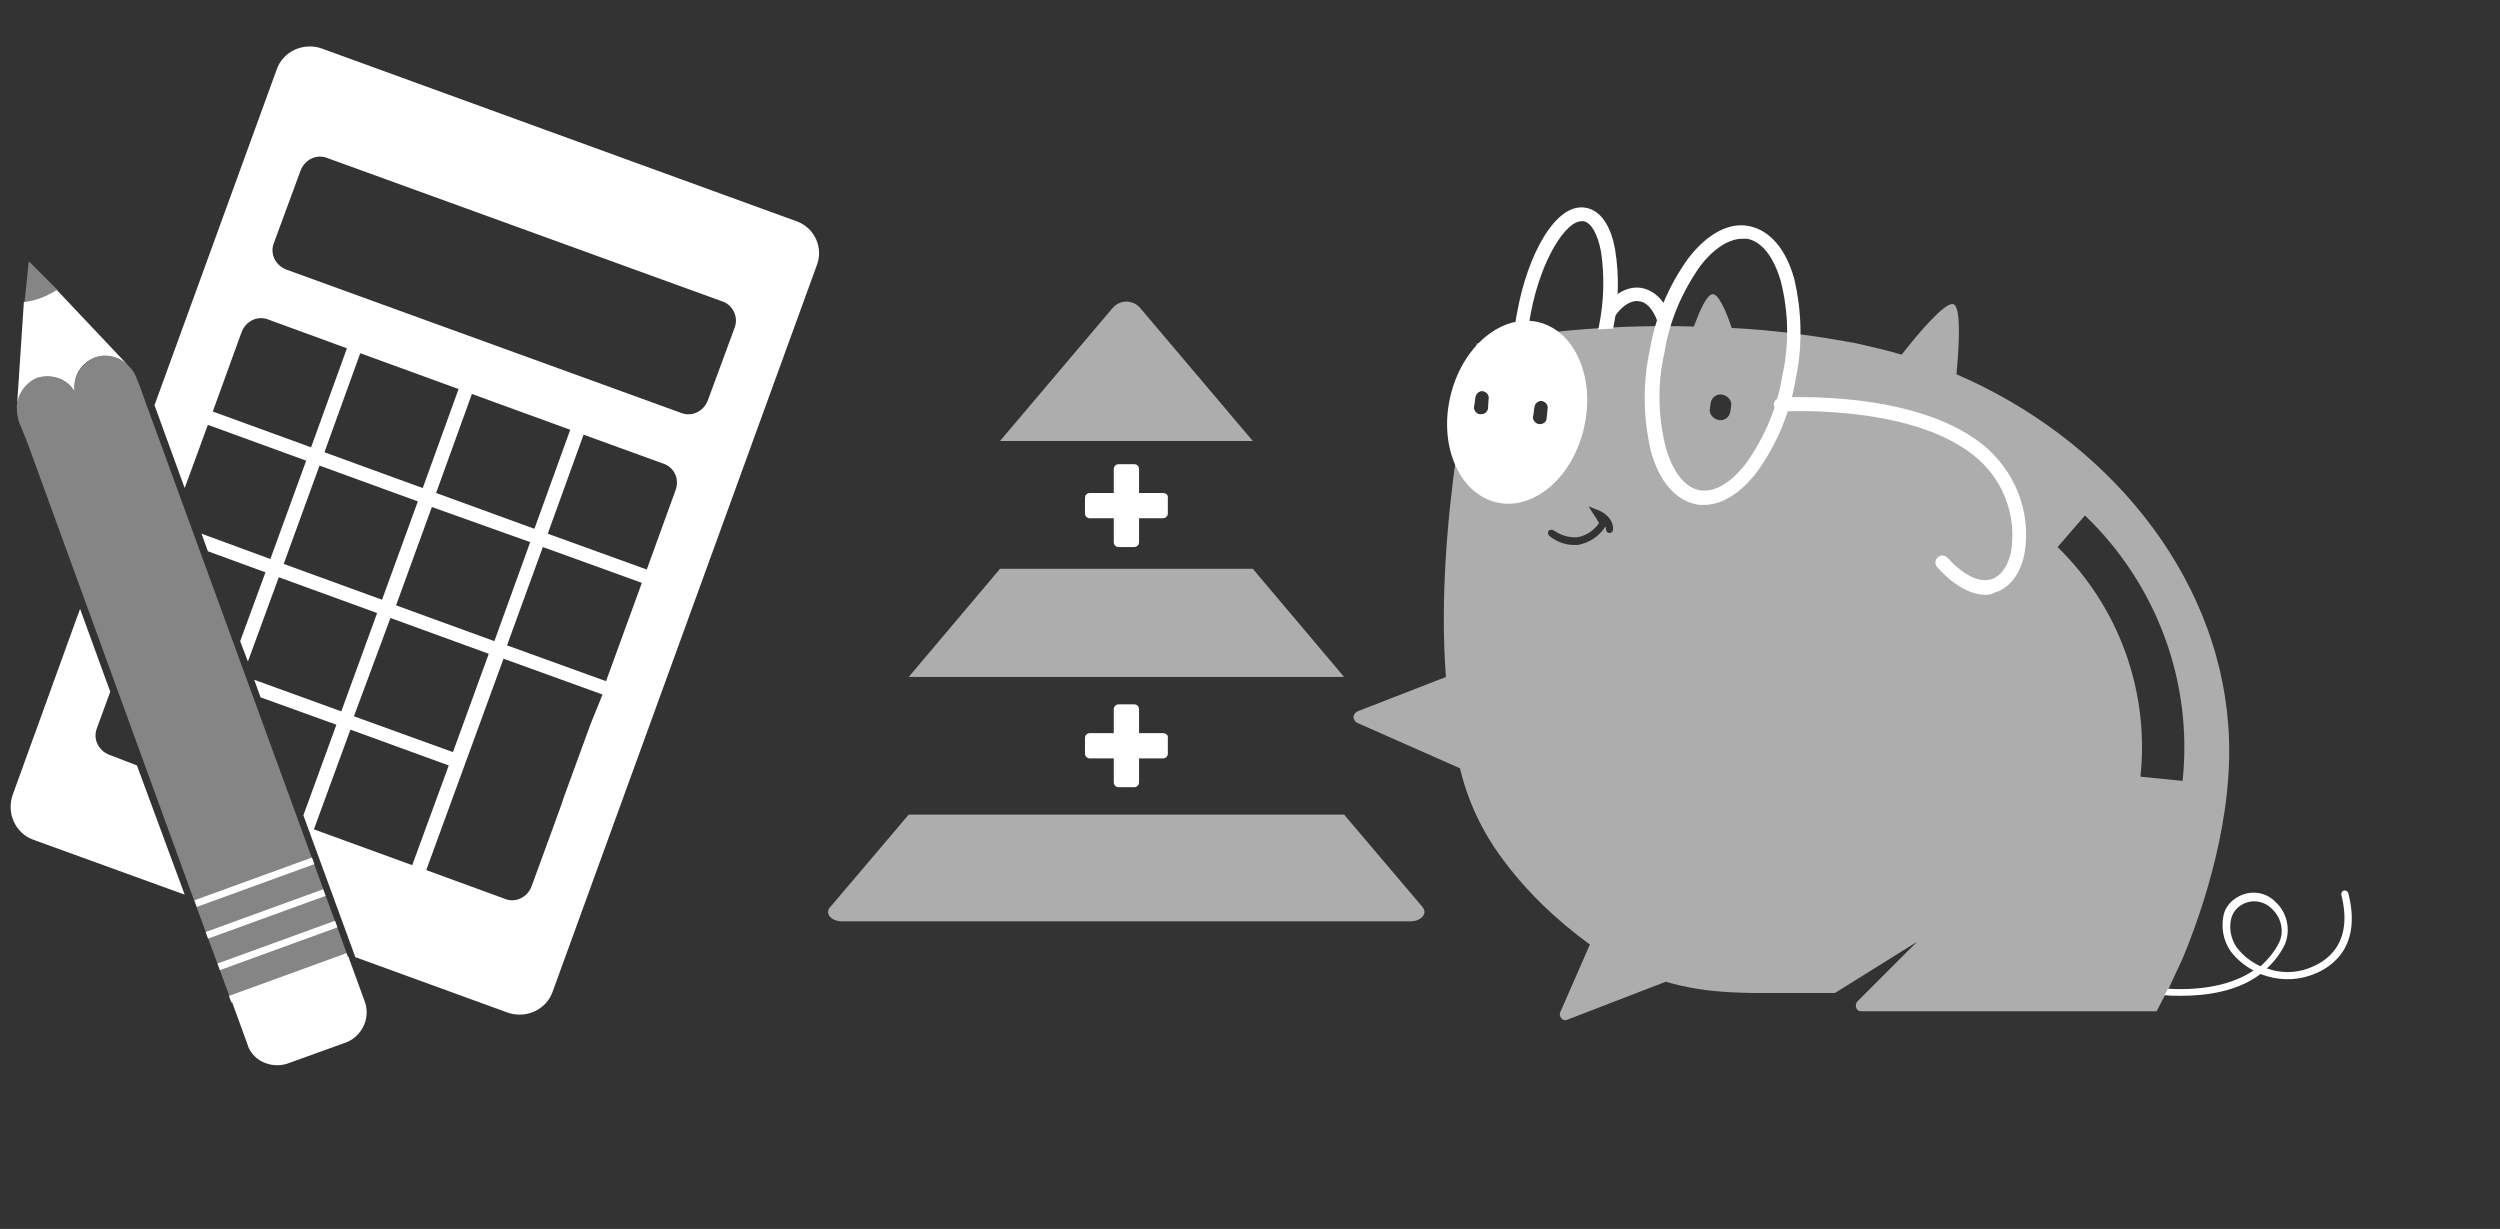 <?xml version="1.0" encoding="utf-8"?>
<!-- Generator: Adobe Illustrator 20.0.0, SVG Export Plug-In . SVG Version: 6.00 Build 0)  -->
<svg version="1.1" id="Lager_1" xmlns="http://www.w3.org/2000/svg" xmlns:xlink="http://www.w3.org/1999/xlink" x="0px" y="0px"
	 viewBox="0 0 356 175" style="enable-background:new 0 0 356 175;" xml:space="preserve">
<rect x="0" y="0" width="356" height="175" fill="#333333" stroke="none"/>
<style type="text/css">
	.st0{fill:none;}
	.st1{fill:#FFFFFF;}
	.st2{opacity:0.6;fill:#FFFFFF;enable-background:new    ;}
	.st3{opacity:0.4;fill:#FFFFFF;enable-background:new    ;}
</style>
<title>raknaut</title>
<g id="rakna_ut">
	
		<rect x="46.9" y="105.6" transform="matrix(0.342 -0.94 0.94 0.342 -70.88 125.925)" class="st0" width="15.2" height="15.9"/>
	<path class="st1" d="M217.5,47.8c0.1-1.1,0.3-2.2,0.5-3.3c1.5-7.7,5-13,7.2-13c0.1,0,0.2,0,0.3,0c1.1,0.2,2,1.8,2.5,4.4
		c0.5,3.5,0.4,7-0.3,10.5c0,0.2-0.1,0.3-0.1,0.5c0.7,0,1.4-0.1,2.1-0.1c0.8-3.7,0.9-7.5,0.3-11.2c-0.6-3.5-2.1-5.6-4.1-6
		c-4.4-0.9-8.4,6.9-9.8,14.6c-0.3,1.3-0.4,2.6-0.5,4C216.1,48,216.8,47.9,217.5,47.8z"/>
	<path class="st2" d="M162.4,43.9c-0.9-1.1-2.6-1.3-3.7-0.3c-0.1,0.1-0.2,0.2-0.3,0.3l-16,18.9h36L162.4,43.9z"/>
	<path class="st2" d="M202.6,129.2L191.4,116h-62l-11.2,13.2c-0.8,0.9,0.2,2,1.7,2h80.9C202.4,131.2,203.3,130.1,202.6,129.2z"/>
	<polygon class="st2" points="178.4,81 142.4,81 129.4,96.4 191.4,96.4 	"/>
	<path class="st1" d="M165.6,104.4h-3.4V101c0-0.4-0.3-0.7-0.7-0.7h-2.2c-0.4,0-0.7,0.3-0.7,0.7v3.4h-3.4c-0.4,0-0.7,0.3-0.7,0.7
		v2.2c0,0.4,0.3,0.7,0.7,0.7h3.4v3.4c0,0.4,0.3,0.7,0.7,0.7h2.2c0.4,0,0.7-0.3,0.7-0.7V108h3.4c0.4,0,0.7-0.3,0.7-0.7v-2.2
		C166.4,104.7,166,104.4,165.6,104.4z"/>
	<path class="st1" d="M165.6,70.2h-3.4v-3.4c0-0.4-0.3-0.7-0.7-0.7h-2.2c-0.4,0-0.7,0.3-0.7,0.7v3.4h-3.4c-0.4,0-0.7,0.3-0.7,0.7
		v2.2c0,0.4,0.3,0.7,0.7,0.7h3.4v3.4c0,0.4,0.3,0.7,0.7,0.7h2.2c0.4,0,0.7-0.3,0.7-0.7v-3.4h3.4c0.4,0,0.7-0.3,0.7-0.7v-2.2
		C166.4,70.5,166,70.2,165.6,70.2z"/>
	<path class="st1" d="M236.9,46.4c-0.4,0-0.8-0.3-0.9-0.7c-0.6-1.6-1.5-2.7-2.6-2.8c-1.1-0.2-2.4,0.6-3.5,2.2
		c-0.3,0.4-1,0.5-1.4,0.2c-0.4-0.3-0.5-0.9-0.2-1.3c1.5-2.2,3.5-3.3,5.4-3c1.8,0.3,3.3,1.7,4.2,4.1c0.2,0.5-0.1,1.1-0.6,1.3
		C237.2,46.4,237.1,46.4,236.9,46.4L236.9,46.4z"/>
	<path class="st1" d="M242.6,71.9c-0.4,0-0.8,0-1.1-0.1c-2.9-0.6-5.2-3.2-6.4-7.5c-1.1-4.7-1.2-9.6-0.2-14.3
		c0.8-4.8,2.7-9.3,5.5-13.2c2.7-3.5,5.8-5.2,8.7-4.6s5.2,3.2,6.4,7.5c1.1,4.7,1.2,9.6,0.2,14.3l0,0c-0.8,4.8-2.7,9.3-5.5,13.2
		C247.8,70.3,245.2,71.9,242.6,71.9z M248.1,34c-1.9,0-4.1,1.4-6,3.9c-2.6,3.7-4.4,7.9-5.1,12.4c-1,4.4-0.9,9,0.2,13.4
		c1,3.5,2.7,5.7,4.8,6.1s4.5-1,6.7-3.9c2.6-3.7,4.4-7.9,5.1-12.4c1-4.4,0.9-9-0.2-13.4c-1-3.5-2.7-5.7-4.8-6.1
		C248.5,34,248.3,34,248.1,34z"/>
	<path class="st1" d="M282.8,84.7c-1.7,0-4.1-0.8-6.9-3.9c-0.4-0.4-0.4-1,0-1.4c0.4-0.4,1-0.4,1.4,0c0,0,0,0,0,0
		c2.3,2.5,4.5,3.6,6.2,3.1c1.4-0.4,2.5-1.9,2.9-4.1c0.8-5.2-1.3-10.4-5.4-13.6c-9.2-7.3-27.1-6.2-27.3-6.2c-0.6,0-1-0.4-1.1-0.9
		s0.4-1,0.9-1.1c0.8,0,18.9-1.1,28.7,6.6c4.7,3.7,7.1,9.7,6.1,15.6c-0.6,3-2.2,5-4.3,5.6C283.7,84.6,283.2,84.7,282.8,84.7z"/>
	<path class="st1" d="M225.2,52c-2.2-6.2-8.1-8.2-13.2-4.4c-5,3.7-7.3,11.7-5.1,17.8s8,8.2,13.1,4.5C225,66.3,227.4,58.2,225.2,52z
		 M211.9,58.2c-0.1,0.5-0.5,0.8-1,0.8c-0.1,0-0.1,0-0.2,0c-0.5-0.1-0.9-0.6-0.8-1.1l0.2-1.4c0.1-0.5,0.6-0.9,1.1-0.8
		s0.9,0.6,0.8,1.1L211.9,58.2z M220.3,59.6c-0.1,0.5-0.5,0.8-1,0.8c-0.1,0-0.1,0-0.2,0c-0.5-0.1-0.9-0.6-0.8-1.1l0.2-1.4
		c0.1-0.5,0.6-0.9,1.1-0.8s0.9,0.6,0.8,1.1L220.3,59.6z"/>
	<path class="st0" d="M245.3,56.2c-0.8-0.1-1.6,0.4-1.7,1.2l-0.1,0.7c-0.1,0.8,0.4,1.6,1.2,1.7s1.6-0.4,1.7-1.2l0,0l0.1-0.7
		C246.7,57.1,246.1,56.3,245.3,56.2C245.3,56.2,245.3,56.2,245.3,56.2z"/>
	<path class="st0" d="M227.7,72.8l-1.5-0.6l0.9,1.4c0.2,0.3,0.5,0.7,0.6,1c-0.7,1.1-1.8,1.8-3.1,2c-1.2,0.1-2.4-0.2-3.4-1
		c-0.2-0.2-0.5-0.1-0.7,0.1c-0.2,0.2-0.1,0.5,0.1,0.7c1,0.8,2.2,1.2,3.5,1.3c0.2,0,0.4,0,0.6,0c1.6-0.3,3-1.2,3.9-2.6
		c0,0.1,0.1,0.3,0.1,0.4c0,0.3,0.2,0.5,0.5,0.5c0.3,0,0.5-0.2,0.5-0.4c0,0,0,0,0-0.1C229.8,73.6,227.8,72.8,227.7,72.8z"/>
	<path class="st0" d="M219.7,57c-0.5-0.1-1.1,0.3-1.1,0.8c0,0,0,0,0,0l-0.2,1.4c-0.1,0.5,0.3,1.1,0.8,1.1c0.1,0,0.1,0,0.2,0
		c0.5,0,0.9-0.4,1-0.8l0.2-1.4C220.6,57.6,220.2,57.1,219.7,57z"/>
	<path class="st0" d="M211.3,55.7c-0.5-0.1-1.1,0.3-1.1,0.8c0,0,0,0,0,0l-0.2,1.4c-0.1,0.5,0.3,1.1,0.8,1.1c0.1,0,0.1,0,0.2,0
		c0.5,0,0.9-0.4,1-0.8l0.2-1.4C212.2,56.3,211.8,55.7,211.3,55.7z"/>
	<path class="st0" d="M304.8,110.5l6,0.6c1.5-14.1-3.6-28-13.9-37.8l-3.9,4.5C301.7,86.4,306.1,98.4,304.8,110.5z"/>
	<path class="st0" d="M323.5,129.3c-1.1-1.2-2.8-1.4-4.2-0.6c-0.8,0.4-1.4,1.2-1.6,2.1c-0.3,1.4,0,2.9,0.8,4c0.9,1.2,2,2.1,3.4,2.7
		c1.2-1,2.1-2.2,2.8-3.5C325.3,132.4,324.8,130.5,323.5,129.3z"/>
	<path class="st2" d="M308.8,140.8l2-4.3c2.9-7,7.5-20.4,6.5-33.3c-1.6-21.6-17.3-40.7-38.7-49.9c0.4-4.2,0.7-9.8-0.5-10
		s-4.8,4-7.3,7.2c-2.1-0.6-4.2-1.1-6.4-1.6c-5.9-1.1-11.8-1.9-17.8-2.2c-0.9-2.7-2-5-2.8-4.8c-0.8,0.2-1.7,2.2-2.6,4.6
		c-10.4-0.3-20.7,0.5-30.9,2.4c0,0-6.1,25.2-4.4,47.5l-12.6,4.9c-0.4,0.2-0.7,0.7-0.5,1.1c0.1,0.2,0.2,0.4,0.4,0.5l14.7,6.5
		c1.1,4.6,3.1,8.9,5.9,12.7c3.5,4.8,7.8,8.9,12.6,12.4l-4.2,9.6c-0.2,0.4,0,0.9,0.4,1.1c0.2,0.1,0.4,0.1,0.6,0l14-5.4
		c6.2,1.8,11.8,1.6,16.6,1.6c1.4,0,7.5,0,7.5,0l11.7-7.3l-8.5,8.5c-0.3,0.3-0.3,0.9,0,1.2c0.2,0.2,0.4,0.2,0.6,0.2l14.3,0h27.7
		l1.2-2.3L308.8,140.8z M211.9,58.2c-0.1,0.5-0.5,0.8-1,0.8c-0.1,0-0.1,0-0.2,0c-0.5-0.1-0.9-0.6-0.8-1.1l0.2-1.4
		c0.1-0.5,0.6-0.9,1.1-0.8s0.9,0.6,0.8,1.1L211.9,58.2z M219.3,60.4c-0.1,0-0.1,0-0.2,0c-0.5-0.1-0.9-0.6-0.8-1.1l0.2-1.4
		c0.1-0.5,0.6-0.9,1.1-0.8s0.9,0.6,0.8,1.1l-0.2,1.4C220.2,60.1,219.8,60.4,219.3,60.4L219.3,60.4z M229.2,75.9
		c-0.3,0-0.5-0.2-0.5-0.5c0-0.1,0-0.3-0.1-0.4c-0.9,1.4-2.3,2.3-3.9,2.6c-0.2,0-0.4,0-0.6,0c-1.3,0-2.5-0.5-3.5-1.3
		c-0.2-0.2-0.2-0.5-0.1-0.7c0.2-0.2,0.5-0.2,0.7-0.1c1,0.7,2.2,1.1,3.4,1c1.3-0.2,2.4-1,3.1-2c-0.2-0.3-0.4-0.8-0.6-1l-0.9-1.4
		l1.5,0.6c0.1,0,2.1,0.9,2,2.7C229.7,75.7,229.5,75.9,229.2,75.9C229.2,75.9,229.2,75.9,229.2,75.9L229.2,75.9z M246.5,57.9
		l-0.1,0.7c-0.1,0.8-0.9,1.4-1.7,1.2s-1.4-0.9-1.2-1.7l0.1-0.7c0.1-0.8,0.9-1.4,1.7-1.2S246.7,57.1,246.5,57.9L246.5,57.9z
		 M293,77.9l3.9-4.5c10.2,9.8,15.4,23.7,13.9,37.8l-6-0.6C306.1,98.4,301.7,86.4,293,77.9z"/>
	<path class="st1" d="M334.4,127.2c-0.1-0.3-0.3-0.4-0.6-0.4c-0.3,0.1-0.4,0.3-0.4,0.6c1.8,7.1-2.2,9.6-4.7,10.5
		c-1.9,0.7-4,0.7-5.9,0c1.1-1,2-2.2,2.6-3.5c0.8-2,0.3-4.4-1.3-5.9c-1.4-1.5-3.6-1.8-5.4-0.8c-1.1,0.6-1.9,1.6-2.1,2.8
		c-0.3,1.7,0,3.4,1,4.9c0.9,1.2,2,2.1,3.3,2.8c-3.7,2.5-8.7,2.8-12.2,2.6l-0.3,0.6l-0.2,0.3c0.7,0.1,1.5,0.1,2.4,0.1
		c3.6,0,8-0.6,11.3-3.1c2.3,0.9,4.8,1,7.1,0.2C331.4,138.1,336.5,135.4,334.4,127.2z M321.9,137.6c-1.3-0.6-2.5-1.5-3.4-2.7
		c-0.8-1.2-1.1-2.6-0.8-4c0.2-0.9,0.8-1.7,1.6-2.1c1.4-0.8,3.1-0.5,4.2,0.6c1.3,1.2,1.8,3.1,1.1,4.7
		C324,135.4,323,136.6,321.9,137.6z"/>
	<path class="st1" d="M8.1,41.3c-0.7,0.4-1.4,0.8-2.2,1.1c-0.8,0.3-1.6,0.5-2.5,0.6l-1,15.1l0,0c0-1.9,1.2-3.6,2.9-4.3
		c2-0.6,4.2,0.1,5.3,1.9c-0.2-2.1,0.9-4,2.9-4.8c1.7-0.6,3.7-0.1,4.9,1.3l0,0L8.1,41.3z"/>
	<path class="st3" d="M3.5,43c0.8-0.1,1.7-0.3,2.5-0.6c0.8-0.3,1.5-0.6,2.2-1.1l-4.1-4.1L3.5,43z"/>
	<path class="st3" d="M20.7,57.2l-0.9-2.5l-0.3-0.7c-0.2-0.7-0.6-1.3-1.1-1.8c-1.2-1.4-3.1-1.9-4.9-1.3c-1.9,0.8-3.1,2.8-2.9,4.8
		c-1.1-1.7-3.3-2.5-5.3-1.9c-1.8,0.7-2.9,2.4-2.9,4.3c0,0.7,0.1,1.3,0.3,2l0.3,0.7L4,63.3l2.4,6.6l21.2,58.2l5.2,14.1l16.7-6.1
		L20.7,57.2z"/>
	
		<rect x="27.3" y="125.1" transform="matrix(0.94 -0.342 0.342 0.94 -40.756 19.943)" class="st1" width="17.8" height="1"/>
	<rect x="28.9" y="129.6" transform="matrix(0.94 -0.342 0.342 0.94 -42.204 20.779)" class="st1" width="17.8" height="1"/>
	
		<rect x="30.6" y="134.1" transform="matrix(0.94 -0.342 0.342 0.94 -43.652 21.615)" class="st1" width="17.8" height="1"/>
	
		<rect x="32.2" y="138.7" transform="matrix(0.94 -0.342 0.342 0.94 -45.1 22.451)" class="st1" width="17.8" height="1"/>
	<path class="st1" d="M40.8,151.5l8.6-3.1c2.3-1,3.4-3.6,2.5-5.9l-2.3-6.3l-16.7,6.1l2.3,6.3C35.8,150.9,38.4,152.2,40.8,151.5z"/>
	
		<rect x="46.8" y="106.1" transform="matrix(0.342 -0.94 0.94 0.342 -70.982 125.759)" class="st0" width="15.1" height="15"/>
	<path class="st1" d="M15.6,107.5c-1.6-0.6-2.4-2.3-1.8-3.8l1.9-5.2l-4.3-11.8l-9.6,26.5c-0.9,2.6,0.4,5.5,3,6.4l21.5,7.8L19.5,109
		L15.6,107.5z"/>
	<path class="st1" d="M113.4,31.5L45.8,6.9c-2.6-0.9-5.5,0.4-6.4,3L22,57.7l4.3,11.8l3.3-9l14,5.1l-5.1,14l-9.8-3.6l0.9,2.5l8.2,3
		l-3.6,9.8l1.1,2.9l4.4-12l14,5.1l-5.1,14l-12.4-4.5l0.9,2.5l10.8,3.9l-4.7,12.9l7.4,20.2l21.7,7.9c2.6,0.9,5.5-0.4,6.4-3
		l37.6-103.4C117.3,35.3,116,32.4,113.4,31.5z M30.3,58.6l4.1-11.3c0.6-1.6,2.3-2.4,3.8-1.8l11.2,4.1l-5.1,14.1L30.3,58.6z
		 M62.1,70.2l5.1-14.1l14,5.1l-5.1,14.1L62.1,70.2z M75.5,77.2l-5.1,14.1l-14-5.1l5.1-14L75.5,77.2z M60.2,69.5l-14-5.1l5.1-14.1
		l14,5.1L60.2,69.5z M40.4,80.3l5.1-14l14,5.1l-5.1,14L40.4,80.3z M55.6,88l14,5.1l-5.1,14l-14.1-5.1L55.6,88z M44.7,118.1l5.2-14.2
		l14,5.1l-5.2,14.2L44.7,118.1z M84.1,103.1l-3.8,10.4l-0.4,1.2l-1.2,3.3l-3,8.2c-0.6,1.6-2.3,2.4-3.8,1.8l-11.2-4.1l11-30.1
		l14.1,5.1L84.1,103.1z M86.3,97l-14.1-5.1l5.1-14L91.4,83L86.3,97z M96.2,69.8l-4.1,11.3L78,76l5.1-14.1L94.4,66
		C96,66.5,96.8,68.2,96.2,69.8z M104.6,46.7L100.8,57c-0.6,1.6-2.3,2.4-3.8,1.8L40.8,38.4c-1.6-0.6-2.4-2.3-1.8-3.8l3.8-10.3
		c0.6-1.6,2.3-2.4,3.8-1.8l56.2,20.4C104.4,43.4,105.2,45.2,104.6,46.7z"/>
</g>
</svg>
